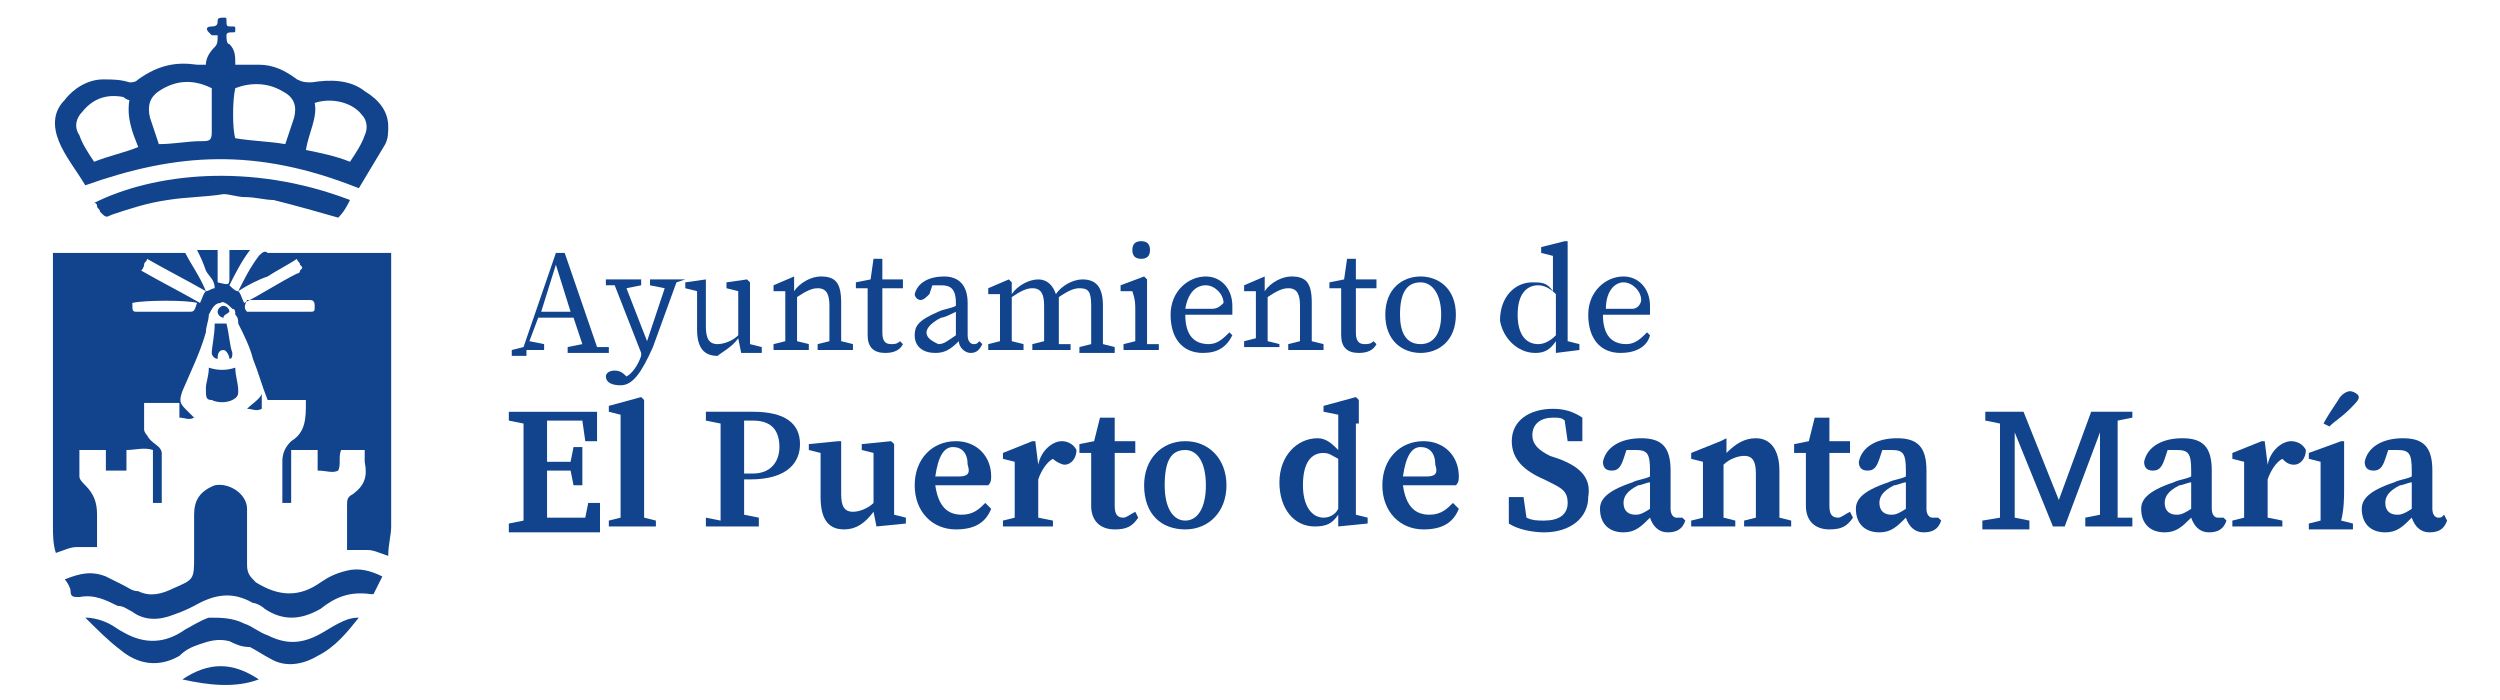 <svg xmlns="http://www.w3.org/2000/svg" xmlns:xlink="http://www.w3.org/1999/xlink" id="Capa_2_00000056390862291714731220000003514965395507681956_" x="0px" y="0px" viewBox="0 0 85 23.8" style="enable-background:new 0 0 85 23.8;" xml:space="preserve"><style type="text/css">	.st0{fill:#11448D;}</style><g>	<g>		<g>			<path class="st0" d="M8.1,9.9c0.2-0.4,0.4-0.8,0.7-1.2c0.1-0.1,0.2-0.2,0.3-0.1c0.3,0,0.7,0,1,0c1.1,0,2.1,0,3.2,0    c0,0.1,0,0.2,0,0.3c0,3,0,6,0,9c0,0.3-0.1,0.6-0.1,1c-0.3-0.1-0.5-0.2-0.7-0.2c-0.2,0-0.5,0-0.7,0c0-0.1,0-0.2,0-0.3    c0-0.4,0-0.8,0-1.2c0-0.2,0-0.3,0.2-0.4c0.4-0.3,0.5-0.6,0.4-1.1c0-0.1,0-0.2,0-0.4c-0.1,0-0.3,0-0.4,0c-0.1,0-0.2,0-0.4,0    c-0.1,0.2,0,0.5-0.1,0.7c-0.2,0.1-0.4,0-0.7,0c0-0.3,0-0.5,0-0.7c-0.3,0-0.6,0-0.9,0c0,0.6,0,1.2,0,1.8c-0.1,0-0.2,0-0.3,0    c0-0.2,0-0.4,0-0.5c0-0.3,0-0.6,0-0.9c0-0.3,0.1-0.5,0.3-0.7c0.5-0.3,0.5-0.8,0.5-1.3c0,0,0-0.1,0-0.1c-0.4,0-0.9,0-1.3,0l0,0    c-0.2-0.5-0.3-0.9-0.5-1.4c-0.1-0.4-0.3-0.8-0.5-1.2c0-0.1,0-0.2-0.1-0.3c0-0.1,0-0.2-0.1-0.2c-0.1-0.1-0.3-0.3-0.4-0.2    c-0.2,0-0.3,0.2-0.4,0.4c0,0.2-0.1,0.4-0.1,0.6c-0.2,0.7-0.5,1.3-0.8,2c-0.1,0.3-0.1,0.4,0.1,0.6c0.1,0.1,0.2,0.2,0.3,0.3    c-0.2,0.1-0.3,0-0.5,0c0-0.2,0-0.3,0-0.5c-0.4,0-0.8,0-1.2,0c0,0.3,0,0.6,0,0.9c0,0.1,0.1,0.2,0.1,0.2c0.1,0.2,0.3,0.3,0.4,0.4    c0.1,0.1,0.1,0.2,0.1,0.2c0,0.6,0,1.2,0,1.7c-0.1,0-0.2,0-0.3,0c0-0.6,0-1.2,0-1.8c-0.3-0.1-0.6,0-0.9,0c0,0.2,0,0.5,0,0.7    c-0.2,0-0.4,0-0.7,0c0-0.2,0-0.5,0-0.7c-0.3,0-0.6,0-0.9,0c0,0.3,0,0.6,0,0.9c0,0.1,0.1,0.2,0.2,0.3c0.3,0.3,0.4,0.6,0.4,1    c0,0.4,0,0.7,0,1.1c-0.3,0-0.5,0-0.7,0c-0.2,0-0.4,0.1-0.7,0.2c-0.1-0.3-0.1-0.6-0.1-1c0-1.6,0-3.2,0-4.8c0-1.3,0-2.7,0-4    c0-0.1,0-0.3,0-0.4c1.5,0,3,0,4.5,0C6.5,9,6.8,9.4,7,9.9c-0.7-0.4-1.3-0.7-2-1.1c0,0.1-0.1,0.1-0.1,0.2c0,0,0,0.1-0.1,0.2    c0.7,0.4,1.3,0.7,2,1.1c0.1-0.2,0.1-0.3,0.2-0.4c0.1,0,0.2-0.1,0.3-0.1c0-0.3-0.2-0.4-0.3-0.6C6.9,8.9,6.8,8.7,6.7,8.5    c0.2,0,0.4,0,0.7,0c0,0.4,0,0.7,0,1.1c0.4,0.1,0.4,0.1,0.4-0.2c0-0.3,0-0.6,0-0.9c0.2,0,0.4,0,0.7,0C8.2,8.9,8,9.3,7.8,9.7    C7.9,9.8,8,9.9,8.1,9.9c0.1,0.1,0.1,0.2,0.2,0.4c0.6-0.3,1.2-0.7,1.8-1c0,0,0.1,0,0.1-0.1c0.1-0.1,0.1-0.1,0-0.2    c0-0.1-0.1-0.1-0.1-0.2C9.8,9,9.4,9.2,9.1,9.4C8.8,9.5,8.4,9.7,8.1,9.9z M8.4,10.6c0.3,0,0.6,0,1,0c0.4,0,0.7,0,1.1,0    c0.2,0,0.2,0,0.2-0.2c0-0.2-0.1-0.2-0.2-0.2c-0.1,0-0.3,0-0.4,0c-0.5,0-1,0-1.6,0c0,0-0.1,0-0.1,0C8.3,10.4,8.3,10.5,8.4,10.6z     M4.5,10.3c0,0.3,0,0.3,0.2,0.3c0.6,0,1.2,0,1.7,0c0.2,0,0.2,0,0.3-0.3C6.4,10.2,4.9,10.2,4.5,10.3z"></path>			<path class="st0" d="M8,2.2c0.3,0,0.6,0,0.8,0c0.5,0,0.9,0.2,1.3,0.5c0.2,0.1,0.3,0.1,0.5,0.1c0.6-0.1,1.3-0.1,1.8,0.3    c0.5,0.3,0.8,0.7,0.8,1.2c0,0.2,0,0.4-0.1,0.6c-0.3,0.5-0.6,1-0.9,1.5C8.7,5,6,5.2,2.9,6.3C2.6,5.8,2.2,5.3,2,4.8    c-0.2-0.5-0.2-1,0.2-1.4C2.5,3,3,2.7,3.5,2.7c0.3,0,0.6,0,0.9,0.1c0.1,0,0.2,0,0.3-0.1C5.4,2.2,6,2.1,6.7,2.2c0.1,0,0.2,0,0.3,0    C7,2,7.1,1.8,7.3,1.6c0.1-0.1,0.1-0.2,0.1-0.4c-0.1,0-0.2,0-0.2,0c0,0-0.1-0.1-0.1-0.1C7,1,7,0.9,7.2,0.9c0.2,0,0.2-0.1,0.2-0.2    c0-0.1,0.1-0.1,0.2-0.1c0.1,0,0.1,0,0.1,0.1c0,0.2,0,0.2,0.2,0.2C8,0.9,8,0.9,8,1c0,0.1,0,0.1-0.1,0.1c-0.1,0-0.2,0-0.2,0.1    c0,0.1,0,0.3,0.1,0.3C8,1.7,8,1.9,8,2.2z M7.2,3C6.6,2.7,6,2.7,5.4,3.1C5.1,3.3,5,3.6,5.1,4c0.1,0.3,0.2,0.6,0.3,0.9    c0.5,0,1-0.1,1.4-0.1c0.3,0,0.4,0,0.4-0.3C7.2,4,7.2,3.5,7.2,3z M8,3C7.9,3.4,7.9,4.4,8,4.7c0.6,0.1,1.1,0.1,1.7,0.2    C9.8,4.6,9.9,4.3,10,4c0.1-0.4,0-0.7-0.4-0.9C9.1,2.8,8.5,2.8,8,3z M11.9,5.5c0.2-0.3,0.4-0.6,0.5-0.9c0.1-0.2,0.1-0.5-0.1-0.7    c-0.3-0.4-1-0.6-1.6-0.4c0.1,0.5-0.2,1-0.3,1.6C10.9,5.2,11.4,5.3,11.9,5.5z M4.4,3.4c-0.1,0-0.2-0.1-0.2-0.1    c-0.5-0.1-1,0-1.4,0.5C2.6,4,2.5,4.3,2.7,4.6C2.8,4.9,3,5.2,3.2,5.5c0.5-0.2,1-0.3,1.5-0.5C4.5,4.5,4.3,4,4.4,3.4z"></path>			<path class="st0" d="M13,19.6c-0.1,0.2-0.2,0.4-0.3,0.6c0,0-0.1,0-0.1,0c-0.7-0.1-1.2,0.1-1.7,0.5c-0.7,0.4-1.3,0.4-1.9,0    c-0.1-0.1-0.3-0.2-0.4-0.2c-0.7-0.4-1.3-0.3-2,0.1c-0.2,0.1-0.4,0.2-0.7,0.3c-0.5,0.2-1,0.2-1.4-0.1c-0.2-0.1-0.3-0.2-0.5-0.2    c-0.4-0.2-0.8-0.4-1.3-0.3c-0.2,0-0.3,0-0.3-0.2c0-0.1-0.1-0.3-0.2-0.4c0.5-0.2,0.9-0.3,1.4-0.1c0.2,0.1,0.4,0.2,0.6,0.3    c0.2,0.1,0.3,0.2,0.5,0.2c0.4,0.2,0.8,0.1,1.2-0.1c0.7-0.3,0.7-0.3,0.7-1.1c0-0.5,0-0.9,0-1.4c0-0.5,0.2-0.8,0.7-1    c0.5-0.1,1.1,0.3,1.1,0.8c0,0.6,0,1.2,0,1.9c0,0.3,0.1,0.4,0.3,0.6c0.8,0.5,1.5,0.5,2.2,0c0.3-0.2,0.5-0.3,0.9-0.4    C12.2,19.3,12.6,19.4,13,19.6z"></path>			<path class="st0" d="M12.2,21c-0.4,0.5-0.8,1-1.4,1.3c-0.5,0.3-1.1,0.4-1.6,0.1c-0.2-0.1-0.5-0.3-0.7-0.4C8.2,22,8,21.9,7.8,21.8    c-0.4-0.1-0.7,0-1,0.1c-0.3,0.1-0.5,0.2-0.7,0.4c-0.7,0.4-1.4,0.3-2-0.2c-0.4-0.3-0.8-0.7-1.2-1.1c0.3,0,0.6,0.1,0.8,0.2    c0.2,0.1,0.3,0.2,0.5,0.3c0.7,0.4,1.4,0.4,2.1-0.1c0.2-0.1,0.5-0.3,0.8-0.4C7.5,21,7.9,21,8.3,21.2c0.3,0.1,0.5,0.3,0.8,0.4    c0.6,0.3,1.1,0.3,1.7,0c0.2-0.1,0.5-0.3,0.7-0.4C11.7,21.1,11.9,21,12.2,21z"></path>			<path class="st0" d="M11.9,6.8c-0.1,0.2-0.2,0.4-0.4,0.6C10.8,7.2,10.1,7,9.3,6.8C9,6.8,8.7,6.7,8.3,6.7c-0.2,0-0.5-0.1-0.7-0.1    C7,6.7,6.3,6.7,5.7,6.8C5,6.9,4.4,7.1,3.8,7.3C3.6,7.4,3.6,7.4,3.4,7.2c0-0.1-0.1-0.1-0.1-0.2c0,0,0-0.1-0.1-0.1    C5.2,5.9,8.5,5.5,11.9,6.8z"></path>			<path class="st0" d="M6.2,23.1c0.9-0.6,1.7-0.6,2.6,0C8,23.4,7.1,23.3,6.2,23.1z"></path>			<path class="st0" d="M7.1,12.5c0.3,0.1,0.6,0.1,0.9,0c0,0.3,0.1,0.5,0.1,0.8c0,0.1,0,0.2-0.2,0.3c-0.2,0.1-0.5,0.1-0.7,0    C7,13.6,7,13.5,7,13.2C7,13,7.1,12.8,7.1,12.5z"></path>			<path class="st0" d="M7.3,11c0.1,0,0.3,0,0.4,0c0.1,0.4,0.1,0.7,0.2,1c0,0.1,0,0.2-0.1,0.2c0-0.1-0.1-0.3-0.2-0.3    c-0.2,0-0.2,0.2-0.2,0.3c-0.1,0-0.2-0.1-0.2-0.2C7.2,11.8,7.3,11.4,7.3,11z"></path>			<path class="st0" d="M7.6,10.8c-0.1,0-0.2-0.1-0.2-0.2c0-0.1,0.1-0.2,0.2-0.2c0.1,0,0.2,0.1,0.2,0.2C7.7,10.7,7.6,10.7,7.6,10.8z    "></path>			<path class="st0" d="M8.9,13.4c0,0.1,0,0.3,0,0.5c-0.2,0.1-0.3,0-0.5,0C8.6,13.7,8.8,13.6,8.9,13.4C8.9,13.4,8.9,13.4,8.9,13.4z"></path>		</g>	</g>	<g>		<path class="st0" d="M17.9,11.9h0.6v-0.2L18,11.6l0.3-0.8h1.2l0.3,0.9l-0.5,0.1v0.2h0.6h0.5h0.3v-0.2l-0.4,0l-1.1-3.2h-0.3   l-1.1,3.2l-0.4,0.1v0.2h0.3H17.9z M19.4,10.6h-1L18.9,9L19.4,10.6z"></path>		<path class="st0" d="M22.6,9.5h-0.5v0.2l0.5,0.1l-0.6,1.8l-0.7-1.8l0.5-0.1V9.5h-0.5h-0.5h-0.2v0.2l0.3,0l0.9,2.3l0,0.1   c-0.1,0.3-0.3,0.6-0.5,0.7l0,0c-0.1-0.1-0.2-0.2-0.4-0.2c-0.2,0-0.3,0.1-0.3,0.2c0,0.2,0.2,0.3,0.5,0.3c0.4,0,0.7-0.4,1.1-1.3   l0.8-2.2l0.3-0.1V9.5h-0.2H22.6z"></path>		<path class="st0" d="M25.1,11.5L25.1,11.5l0.1,0.5l0.7,0v-0.2l-0.4-0.1v-1.4l0-0.7l-0.1-0.1l-0.7,0.1v0.2l0.4,0.1l0,1.5   c-0.2,0.2-0.5,0.3-0.7,0.3c-0.3,0-0.4-0.2-0.4-0.6v-0.8l0-0.7L24,9.5l-0.7,0.1v0.2l0.4,0.1l0,1.3c0,0.7,0.3,0.9,0.7,0.9   C24.5,12,24.9,11.8,25.1,11.5z"></path>		<path class="st0" d="M26.7,10.6v0.2c0,0.2,0,0.6,0,0.8l-0.4,0.1v0.2h0.4h0.4h0.4v-0.2l-0.4-0.1c0-0.3,0-0.6,0-0.8v-0.7   c0.3-0.2,0.5-0.3,0.7-0.3c0.3,0,0.4,0.2,0.4,0.6v0.4c0,0.2,0,0.6,0,0.8l-0.4,0.1v0.2h0.4h0.4H29v-0.2l-0.4-0.1c0-0.3,0-0.6,0-0.8   v-0.5c0-0.7-0.2-0.9-0.7-0.9c-0.3,0-0.7,0.2-0.9,0.5l0-0.4L27,9.4l-0.7,0.3v0.2l0.4,0C26.7,10.2,26.7,10.3,26.7,10.6z"></path>		<path class="st0" d="M30.3,11.7c-0.2,0-0.3-0.1-0.3-0.4V9.8h0.7V9.5h-0.7l0-0.7h-0.3l-0.1,0.7l-0.5,0.1v0.2h0.4V11   c0,0.2,0,0.3,0,0.4c0,0.4,0.2,0.6,0.6,0.6c0.3,0,0.5-0.1,0.6-0.3l-0.1-0.1C30.5,11.7,30.4,11.7,30.3,11.7z"></path>		<path class="st0" d="M31.9,10.6c-0.7,0.3-0.8,0.5-0.8,0.8c0,0.4,0.3,0.6,0.7,0.6c0.3,0,0.5-0.1,0.8-0.4c0,0.2,0.2,0.4,0.4,0.4   c0.2,0,0.3-0.1,0.4-0.3l-0.1-0.1c-0.1,0.1-0.1,0.1-0.2,0.1c-0.1,0-0.2-0.1-0.2-0.3v-1.1c0-0.6-0.3-0.9-0.8-0.9   c-0.5,0-0.9,0.2-1,0.6c0,0.1,0.1,0.2,0.2,0.2s0.2-0.1,0.3-0.2l0.1-0.3c0.1,0,0.2,0,0.3,0c0.3,0,0.5,0.1,0.5,0.6v0.1   C32.3,10.5,32.1,10.5,31.9,10.6z M31.5,11.3c0-0.1,0.1-0.3,0.5-0.5c0.1,0,0.3-0.1,0.5-0.2v0.8c-0.3,0.2-0.4,0.3-0.6,0.3   C31.7,11.6,31.5,11.5,31.5,11.3z"></path>		<path class="st0" d="M37.1,11.7l-0.4,0.1v0.2h0.4h0.4h0.4v-0.2l-0.4-0.1c0-0.3,0-0.6,0-0.8v-0.5c0-0.6-0.2-0.9-0.7-0.9   c-0.3,0-0.7,0.2-0.9,0.5c-0.1-0.3-0.3-0.5-0.6-0.5c-0.3,0-0.7,0.2-0.9,0.5l0-0.4l-0.1-0.1l-0.7,0.3v0.2l0.4,0c0,0.2,0,0.4,0,0.6   v0.2c0,0.2,0,0.6,0,0.8l-0.4,0.1v0.2H34h0.4h0.4v-0.2l-0.4-0.1c0-0.3,0-0.6,0-0.8v-0.7c0.3-0.2,0.5-0.3,0.7-0.3   c0.3,0,0.4,0.2,0.4,0.6v0.4c0,0.2,0,0.6,0,0.8l-0.4,0.1v0.2h0.4H36h0.4v-0.2L36,11.7c0-0.3,0-0.6,0-0.8v-0.5c0-0.1,0-0.2,0-0.3   c0.3-0.2,0.5-0.3,0.7-0.3c0.3,0,0.4,0.1,0.4,0.6v0.4C37.1,11.1,37.1,11.4,37.1,11.7z"></path>		<path class="st0" d="M38.6,10.6v0.2c0,0.2,0,0.6,0,0.8l-0.4,0.1v0.2h0.4H39h0.4v-0.2L39,11.7c0-0.3,0-0.6,0-0.8v-0.7l0-0.7   l-0.1-0.1l-0.8,0.3v0.2l0.4,0C38.6,10.2,38.6,10.3,38.6,10.6z"></path>		<path class="st0" d="M38.8,8.8c0.2,0,0.3-0.1,0.3-0.3c0-0.2-0.1-0.3-0.3-0.3s-0.3,0.1-0.3,0.3C38.5,8.7,38.6,8.8,38.8,8.8z"></path>		<path class="st0" d="M41.9,10.4c0-0.6-0.4-1-0.9-1c-0.6,0-1.2,0.5-1.2,1.3c0,0.8,0.4,1.3,1.1,1.3c0.5,0,0.8-0.2,1-0.6l-0.1-0.1   c-0.2,0.2-0.4,0.4-0.7,0.4c-0.5,0-0.8-0.3-0.8-1h1.6C41.9,10.6,41.9,10.5,41.9,10.4z M41.2,10.5h-0.9c0.1-0.6,0.4-0.8,0.7-0.8   c0.3,0,0.6,0.3,0.6,0.6C41.5,10.4,41.4,10.5,41.2,10.5z"></path>		<path class="st0" d="M43.5,11.7l-0.4-0.1c0-0.3,0-0.6,0-0.8v-0.7c0.3-0.2,0.5-0.3,0.7-0.3c0.3,0,0.4,0.2,0.4,0.6v0.4   c0,0.2,0,0.6,0,0.8l-0.4,0.1v0.2h0.4h0.4h0.4v-0.2l-0.4-0.1c0-0.3,0-0.6,0-0.8v-0.5c0-0.7-0.2-0.9-0.7-0.9c-0.3,0-0.7,0.2-0.9,0.5   l0-0.4L43,9.4l-0.7,0.3v0.2l0.4,0c0,0.2,0,0.4,0,0.6v0.2c0,0.2,0,0.6,0,0.8l-0.4,0.1v0.2h0.4h0.4h0.4V11.7z"></path>		<path class="st0" d="M46.4,11.7c-0.2,0-0.3-0.1-0.3-0.4V9.8h0.7V9.5h-0.7l0-0.7h-0.3l-0.1,0.7l-0.5,0.1v0.2h0.4V11   c0,0.2,0,0.3,0,0.4c0,0.4,0.2,0.6,0.6,0.6c0.3,0,0.5-0.1,0.6-0.3l-0.1-0.1C46.6,11.7,46.5,11.7,46.4,11.7z"></path>		<path class="st0" d="M48.3,12c0.6,0,1.2-0.4,1.2-1.3c0-0.9-0.6-1.3-1.2-1.3c-0.6,0-1.2,0.4-1.2,1.3C47.1,11.6,47.7,12,48.3,12z    M48.3,9.6c0.4,0,0.7,0.4,0.7,1.1c0,0.7-0.3,1-0.7,1c-0.5,0-0.7-0.4-0.7-1C47.6,10,47.8,9.6,48.3,9.6z"></path>		<path class="st0" d="M52.2,12c0.3,0,0.5-0.1,0.7-0.4l0,0.4l0.8-0.1v-0.2l-0.4-0.1V8.9l0-0.7l-0.1,0l-0.8,0.2v0.2l0.4,0.1v1.2   c-0.2-0.3-0.4-0.3-0.7-0.3c-0.6,0-1.1,0.5-1.1,1.3C51.1,11.5,51.6,12,52.2,12z M52.3,9.7c0.2,0,0.4,0.1,0.6,0.3v1.4   c-0.2,0.2-0.4,0.3-0.6,0.3c-0.4,0-0.7-0.3-0.7-1C51.6,10,51.9,9.7,52.3,9.7z"></path>		<path class="st0" d="M56.1,11.4L56,11.3c-0.2,0.2-0.4,0.4-0.7,0.4c-0.5,0-0.8-0.3-0.8-1h1.6c0-0.1,0-0.2,0-0.3c0-0.6-0.4-1-0.9-1   c-0.6,0-1.2,0.5-1.2,1.3c0,0.8,0.4,1.3,1.1,1.3C55.6,12,56,11.8,56.1,11.4z M55.2,9.6c0.3,0,0.6,0.3,0.6,0.6   c0,0.1-0.1,0.3-0.3,0.3h-0.9C54.6,9.9,54.9,9.6,55.2,9.6z"></path>		<path class="st0" d="M19.9,17.6h-1.3c0-0.5,0-1,0-1.6h0.8l0.1,0.5h0.3v-1.3h-0.3l-0.1,0.5h-0.8c0-0.5,0-1,0-1.4h1.2l0.1,0.7h0.4   l0-1h-1.7h-0.4h-0.4h-0.5v0.3l0.5,0.1c0,0.5,0,1,0,1.5v0.3c0,0.5,0,1,0,1.5l-0.5,0.1v0.3h0.5h0.4h0.4h1.8l0-1H20L19.9,17.6z"></path>		<path class="st0" d="M21.9,16.6v-2.2l0-0.8l-0.1-0.1l-1.1,0.3V14l0.4,0.1v2.6c0,0.3,0,0.6,0,0.9l-0.4,0.1v0.2h0.4h0.8h0.4v-0.2   l-0.4-0.1C21.9,17.3,21.9,17,21.9,16.6z"></path>		<path class="st0" d="M25.6,14h-0.3h-0.4h-0.4H24v0.3l0.5,0.1c0,0.5,0,1,0,1.5v0.3c0,0.5,0,1,0,1.5L24,17.6v0.3h0.5h0.8h0.5v-0.3   l-0.5-0.1c0-0.4,0-0.8,0-1.2h0.2c1.3,0,1.7-0.6,1.7-1.2C27.2,14.4,26.7,14,25.6,14z M25.6,16.1h-0.3v-0.3c0-0.5,0-1,0-1.5h0.3   c0.6,0,0.9,0.3,0.9,0.9C26.5,15.7,26.2,16.1,25.6,16.1z"></path>		<path class="st0" d="M30.4,15.9l0-0.8L30.3,15l-1,0.1v0.2l0.4,0.1l0,1.7c-0.2,0.2-0.5,0.3-0.7,0.3c-0.3,0-0.4-0.2-0.4-0.6v-1   l0-0.8L28.5,15l-1,0.1v0.2l0.4,0.1l0,1.5c0,0.8,0.3,1.1,0.8,1.1c0.4,0,0.7-0.2,1-0.6l0.1,0.5l1-0.1v-0.2l-0.4-0.1V15.9z"></path>		<path class="st0" d="M33.7,16.2c0-0.7-0.5-1.2-1.2-1.2c-0.8,0-1.4,0.6-1.4,1.5c0,0.9,0.6,1.5,1.4,1.5c0.6,0,1-0.2,1.2-0.7   l-0.2-0.2c-0.2,0.2-0.4,0.4-0.8,0.4c-0.5,0-0.8-0.3-0.9-1h1.8C33.7,16.4,33.7,16.3,33.7,16.2z M32.6,16.2h-0.8   c0.1-0.7,0.3-1,0.6-1c0.3,0,0.5,0.2,0.5,0.6C33,16.1,32.9,16.2,32.6,16.2z"></path>		<path class="st0" d="M36.1,15c-0.3,0-0.7,0.3-0.8,0.8v0L35.2,15L35.1,15l-1,0.4v0.2l0.4,0.1c0,0.2,0,0.4,0,0.7v0.3   c0,0.3,0,0.6,0,0.9l-0.4,0.1v0.2h0.4h0.8h0.5v-0.2l-0.5-0.1c0-0.3,0-0.7,0-0.9v-0.4c0.1-0.3,0.3-0.6,0.5-0.7l0,0   c0.1,0.1,0.3,0.2,0.4,0.2c0.2,0,0.4-0.2,0.4-0.5C36.5,15.1,36.3,15,36.1,15z"></path>		<path class="st0" d="M38.2,17.6c-0.2,0-0.3-0.1-0.3-0.4v-1.8h0.7V15h-0.7l0-0.8h-0.5L37.2,15l-0.5,0.1v0.3h0.4v1.3   c0,0.2,0,0.4,0,0.5c0,0.5,0.3,0.8,0.8,0.8c0.4,0,0.6-0.1,0.8-0.4l-0.1-0.2C38.4,17.5,38.3,17.6,38.2,17.6z"></path>		<path class="st0" d="M40.3,15c-0.8,0-1.4,0.6-1.4,1.5c0,1,0.6,1.5,1.4,1.5c0.8,0,1.4-0.6,1.4-1.5S41.1,15,40.3,15z M40.3,17.7   c-0.4,0-0.7-0.4-0.7-1.2c0-0.8,0.2-1.2,0.7-1.2c0.4,0,0.7,0.4,0.7,1.2C41,17.3,40.7,17.7,40.3,17.7z"></path>		<path class="st0" d="M46.2,14.4l0-0.8l-0.1-0.1l-1.1,0.3V14l0.5,0.1v1.2c-0.2-0.2-0.4-0.4-0.7-0.4c-0.7,0-1.3,0.6-1.3,1.5   c0,0.9,0.5,1.5,1.2,1.5c0.4,0,0.6-0.1,0.8-0.4l0,0.4l1-0.1v-0.2l-0.4-0.1V14.4z M45,17.6c-0.4,0-0.7-0.4-0.7-1.1   c0-0.8,0.3-1.1,0.7-1.1c0.2,0,0.3,0.1,0.5,0.2v1.7C45.4,17.5,45.2,17.6,45,17.6z"></path>		<path class="st0" d="M49.6,16.2c0-0.7-0.5-1.2-1.2-1.2c-0.8,0-1.4,0.6-1.4,1.5c0,0.9,0.6,1.5,1.4,1.5c0.6,0,1-0.2,1.2-0.7   l-0.2-0.2c-0.2,0.2-0.4,0.4-0.8,0.4c-0.5,0-0.8-0.3-0.9-1h1.8C49.6,16.4,49.6,16.3,49.6,16.2z M48.5,16.2h-0.8   c0.1-0.7,0.3-1,0.6-1c0.3,0,0.5,0.2,0.5,0.6C48.9,16.1,48.8,16.2,48.5,16.2z"></path>		<path class="st0" d="M53,15.6l-0.3-0.1c-0.4-0.2-0.6-0.4-0.6-0.7c0-0.4,0.3-0.6,0.7-0.6c0.2,0,0.3,0,0.4,0.1l0.1,0.7h0.5l0-0.8   c-0.3-0.2-0.6-0.3-1-0.3c-0.8,0-1.4,0.4-1.4,1.1c0,0.6,0.4,1,1.1,1.3l0.2,0.1c0.4,0.2,0.6,0.3,0.6,0.7c0,0.4-0.3,0.6-0.8,0.6   c-0.2,0-0.4,0-0.6-0.1l-0.1-0.7h-0.5l0,0.9c0.3,0.2,0.8,0.3,1.2,0.3c0.9,0,1.5-0.5,1.5-1.2C54.1,16.3,53.8,15.9,53,15.6z"></path>		<path class="st0" d="M57,17.6c-0.1,0-0.2-0.1-0.2-0.3V16c0-0.8-0.3-1.1-1-1.1c-0.7,0-1.2,0.3-1.3,0.8c0,0.2,0.1,0.3,0.3,0.3   c0.2,0,0.3-0.1,0.4-0.4l0.1-0.3c0.1,0,0.2,0,0.3,0c0.4,0,0.5,0.1,0.5,0.7v0.2c-0.2,0.1-0.4,0.1-0.6,0.2c-0.9,0.3-1.1,0.6-1.1,0.9   c0,0.5,0.3,0.8,0.8,0.8c0.4,0,0.6-0.2,0.9-0.5c0.1,0.3,0.3,0.5,0.6,0.5c0.3,0,0.5-0.1,0.6-0.4l-0.1-0.1   C57.2,17.6,57.1,17.6,57,17.6z M55.2,17.1c0-0.2,0.1-0.4,0.5-0.6c0.1,0,0.3-0.1,0.4-0.1v0.9c-0.3,0.2-0.4,0.2-0.5,0.2   C55.4,17.5,55.2,17.4,55.2,17.1z"></path>		<path class="st0" d="M60.5,16.6V16c0-0.7-0.3-1.1-0.8-1.1c-0.4,0-0.7,0.2-1,0.5l0-0.5L58.5,15l-1,0.4v0.2l0.4,0.1   c0,0.2,0,0.4,0,0.7v0.3c0,0.3,0,0.6,0,0.9l-0.4,0.1v0.2h0.4h0.8H59v-0.2l-0.4-0.1c0-0.3,0-0.7,0-0.9v-0.9c0.2-0.2,0.5-0.3,0.7-0.3   c0.3,0,0.4,0.2,0.4,0.6v0.6c0,0.3,0,0.6,0,0.9l-0.4,0.1v0.2h0.4h0.8h0.4v-0.2l-0.4-0.1C60.5,17.3,60.5,16.9,60.5,16.6z"></path>		<path class="st0" d="M62.5,17.6c-0.2,0-0.3-0.1-0.3-0.4v-1.8h0.7V15h-0.7l0-0.8h-0.5L61.5,15L61,15.1v0.3h0.4v1.3   c0,0.2,0,0.4,0,0.5c0,0.5,0.3,0.8,0.8,0.8c0.4,0,0.6-0.1,0.8-0.4l-0.1-0.2C62.7,17.5,62.6,17.6,62.5,17.6z"></path>		<path class="st0" d="M65.7,17.6c-0.1,0-0.2-0.1-0.2-0.3V16c0-0.8-0.3-1.1-1-1.1c-0.7,0-1.2,0.3-1.3,0.8c0,0.2,0.1,0.3,0.3,0.3   c0.2,0,0.3-0.1,0.4-0.4l0.1-0.3c0.1,0,0.2,0,0.3,0c0.4,0,0.5,0.1,0.5,0.7v0.2c-0.2,0.1-0.4,0.1-0.6,0.2c-0.9,0.3-1.1,0.6-1.1,0.9   c0,0.5,0.3,0.8,0.8,0.8c0.4,0,0.6-0.2,0.9-0.5c0.1,0.3,0.3,0.5,0.6,0.5c0.3,0,0.5-0.1,0.6-0.4l-0.1-0.1   C65.9,17.6,65.8,17.6,65.7,17.6z M63.9,17.1c0-0.2,0.1-0.4,0.5-0.6c0.1,0,0.3-0.1,0.4-0.1v0.9c-0.3,0.2-0.4,0.2-0.5,0.2   C64.1,17.5,63.9,17.4,63.9,17.1z"></path>		<path class="st0" d="M72,16.1v-0.3c0-0.5,0-1,0-1.5l0.5-0.1V14H72h-0.4h-0.1h-0.3h-0.1l-1.1,3l-1.2-3h-0.5h0h-0.3h0h-0.5v0.3   l0.5,0.1v3.2l-0.6,0.1v0.3h0.6h0.3H69v-0.3l-0.5-0.1v-1.7l0-1.2l1.3,3.2h0.4l1.2-3.2l0,1.4c0,0.5,0,0.9,0,1.4l-0.5,0.1v0.3h0.5H72   h0.5v-0.3L72,17.6C72,17.1,72,16.6,72,16.1z"></path>		<path class="st0" d="M75.4,17.6c-0.1,0-0.2-0.1-0.2-0.3V16c0-0.8-0.3-1.1-1-1.1c-0.7,0-1.2,0.3-1.3,0.8c0,0.2,0.1,0.3,0.3,0.3   c0.2,0,0.3-0.1,0.4-0.4l0.1-0.3c0.1,0,0.2,0,0.3,0c0.4,0,0.5,0.1,0.5,0.7v0.2c-0.2,0.1-0.4,0.1-0.6,0.2c-0.9,0.3-1.1,0.6-1.1,0.9   c0,0.5,0.3,0.8,0.8,0.8c0.4,0,0.6-0.2,0.9-0.5c0.1,0.3,0.3,0.5,0.6,0.5c0.3,0,0.5-0.1,0.6-0.4l-0.1-0.1   C75.5,17.6,75.5,17.6,75.4,17.6z M73.6,17.1c0-0.2,0.1-0.4,0.5-0.6c0.1,0,0.3-0.1,0.4-0.1v0.9c-0.3,0.2-0.4,0.2-0.5,0.2   C73.8,17.5,73.6,17.4,73.6,17.1z"></path>		<path class="st0" d="M77.9,15c-0.3,0-0.7,0.3-0.8,0.8v0L77,15L76.9,15l-1,0.4v0.2l0.4,0.1c0,0.2,0,0.4,0,0.7v0.3   c0,0.3,0,0.6,0,0.9l-0.4,0.1v0.2h0.4h0.8h0.5v-0.2l-0.5-0.1c0-0.3,0-0.7,0-0.9v-0.4c0.1-0.3,0.3-0.6,0.5-0.7l0,0   c0.1,0.1,0.2,0.2,0.4,0.2c0.2,0,0.4-0.2,0.4-0.5C78.3,15.1,78.1,15,77.9,15z"></path>		<path class="st0" d="M79.9,13.3c-0.1,0-0.3,0.1-0.4,0.3c-0.2,0.3-0.4,0.6-0.5,0.8l0.2,0.1c0.2-0.2,0.4-0.3,0.7-0.6   c0.2-0.2,0.3-0.3,0.3-0.4C80.2,13.4,80,13.3,79.9,13.3z"></path>		<path class="st0" d="M79.7,16.6v-0.8l0-0.8L79.6,15l-1.1,0.4v0.2l0.4,0.1c0,0.2,0,0.4,0,0.8v0.3c0,0.3,0,0.6,0,0.9l-0.4,0.1v0.2   h0.4h0.8H80v-0.2l-0.4-0.1C79.7,17.3,79.7,16.9,79.7,16.6z"></path>		<path class="st0" d="M83.1,17.5c-0.1,0.1-0.1,0.1-0.2,0.1c-0.1,0-0.2-0.1-0.2-0.3V16c0-0.8-0.3-1.1-1-1.1c-0.7,0-1.2,0.3-1.3,0.8   c0,0.2,0.1,0.3,0.3,0.3c0.2,0,0.3-0.1,0.4-0.4l0.1-0.3c0.1,0,0.2,0,0.3,0c0.4,0,0.5,0.1,0.5,0.7v0.2c-0.2,0.1-0.4,0.1-0.6,0.2   c-0.9,0.3-1.1,0.6-1.1,0.9c0,0.5,0.3,0.8,0.8,0.8c0.4,0,0.6-0.2,0.9-0.5c0.1,0.3,0.3,0.5,0.6,0.5c0.3,0,0.5-0.1,0.6-0.4L83.1,17.5   z M81.1,17.1c0-0.2,0.1-0.4,0.5-0.6c0.1,0,0.3-0.1,0.4-0.1v0.9c-0.3,0.2-0.4,0.2-0.5,0.2C81.3,17.5,81.1,17.4,81.1,17.1z"></path>	</g></g></svg>